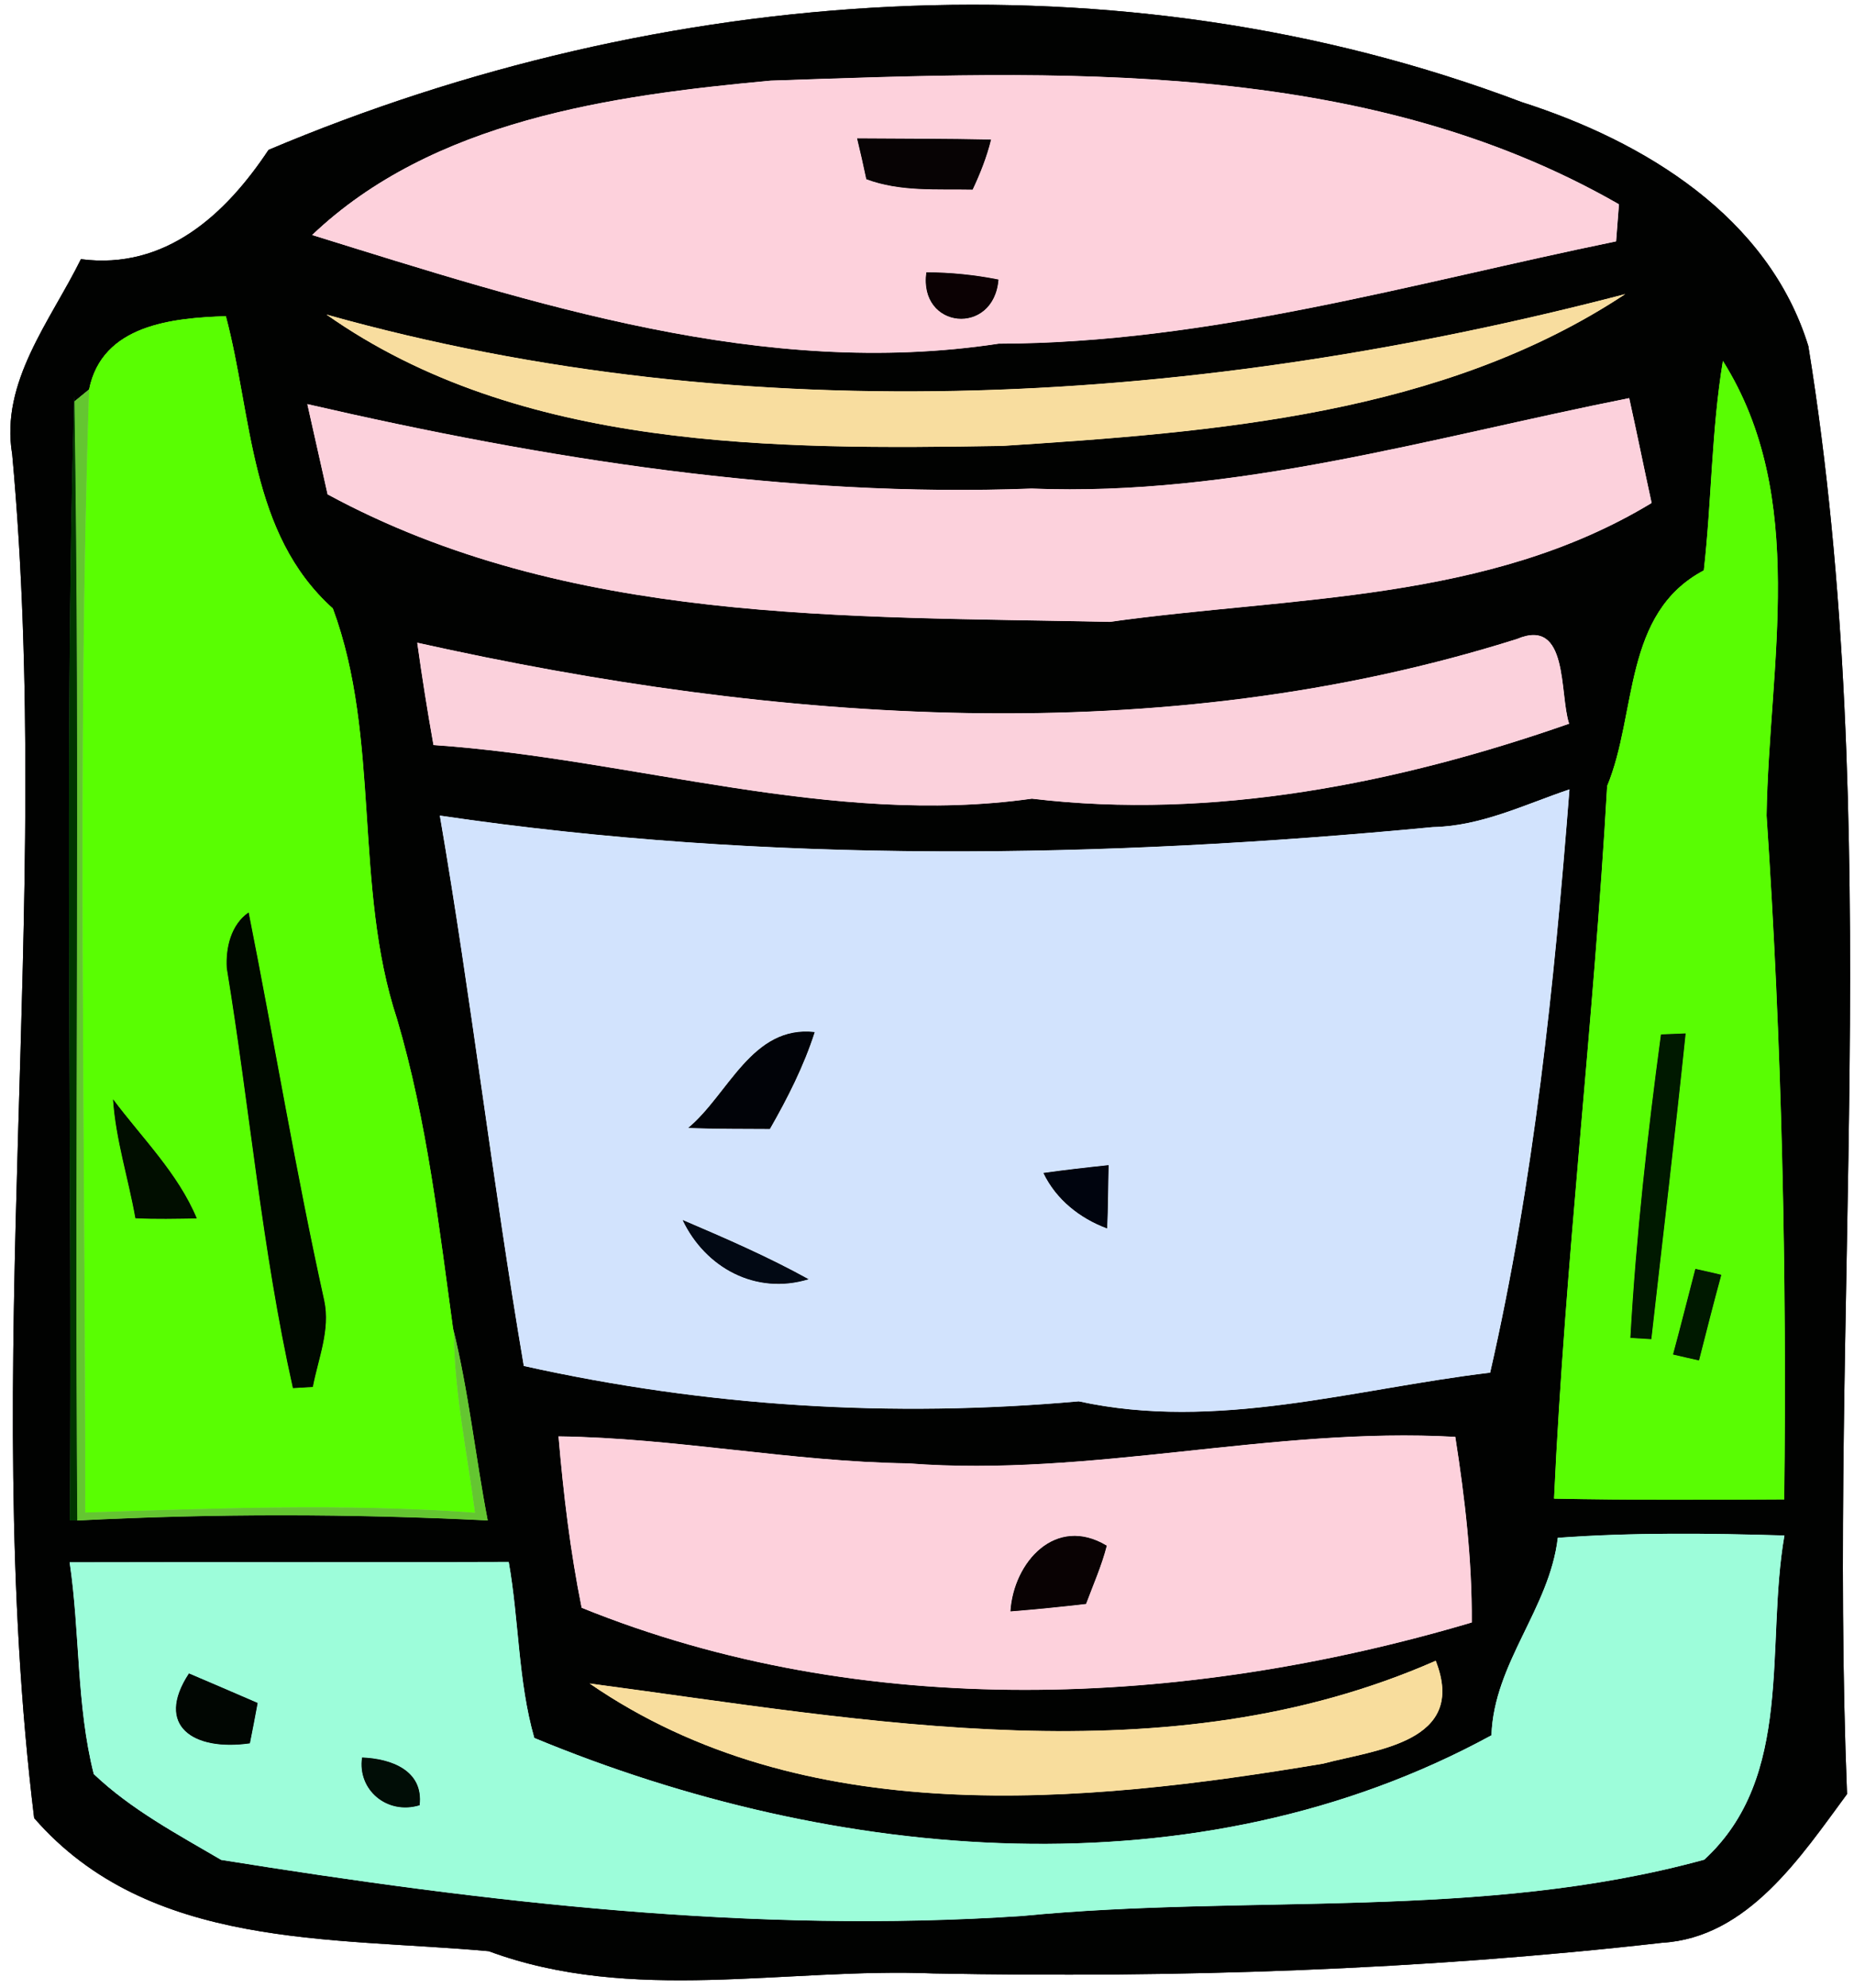 <?xml version="1.0" encoding="UTF-8"?>
<svg width="266pt" height="285pt" version="1.1" viewBox="0 0 266 285" xmlns="http://www.w3.org/2000/svg">
<path d="m38.53 21.49c56.29-23.77 122.07-28.69 179.82-6.84 17.6 5.63 35.38 16.43 41.1 34.98 11.12 68.63 2.8 138.53 5.55 207.61-6.66 9.02-14.25 20.59-26.53 21.32-34.69 3.94-69.61 5.06-104.5 4.4-21.27-0.87-43.29 4.41-63.84-3.19-22.56-2.06-48.76-0.17-65.23-19.09-7.92-64.88 2.8-130.49-3.15-195.55-1.75-10.36 5.51-19.15 9.86-27.97 12.17 1.59 20.82-6.48 26.92-15.67m72.05-9.93c-22.91 2.11-48.56 5.72-65.8 22.14 31.82 9.87 64.77 20.7 98.5 15.58 30.19-0.07 59.33-8.66 88.59-14.67 0.1-1.33 0.31-3.99 0.41-5.32-36.77-21.11-80.86-19.12-121.7-17.73m-63.75 33.54c27.71 19.52 64.51 19.38 96.99 18.84 30.54-1.97 63.19-4.46 89.38-21.78-60.68 15.84-125.5 20.02-186.37 2.94m-34.05 10.73c-0.52 0.43-1.58 1.3-2.11 1.73l-0.03-0.92c-1.48 53.75-0.25 107.58-0.62 161.37l1.06 0.01c19.65-1.01 39.25-0.98 58.9-0.01-1.77-9.17-2.73-18.5-4.98-27.57l0.12 0.89c-2.1-15.17-3.8-30.52-8.16-45.25-6.26-18.98-2.3-40.24-9.2-58.84-12.02-10.78-11.51-27.49-15.35-41.91-7.63 0.26-17.75 1.2-19.63 10.5m234.41-4.09c-1.65 9.94-1.61 20.06-2.74 30.04-11.66 6.17-9.53 20.44-13.87 30.92-1.93 34.09-6.04 68.07-7.62 102.18 11 0.23 22.01 0.17 33.03 0.11 0.38-32.7-0.33-65.43-2.53-98.06 0.35-21.68 6.07-45.59-6.27-65.19m-99.18 18.31c-35.04 1.32-69.9-4.28-103.92-12.11 0.97 4.32 1.95 8.63 2.91 12.95 34.43 18.65 74.42 17.45 112.2 18.28 26.23-3.66 54.3-2.82 77.77-17.05-1.1-5.01-2.11-10.04-3.22-15.04-28.29 5.62-56.54 14.14-85.74 12.97m69.65 21.56c-51.12 16.12-106.15 12.05-157.8 0.54 0.68 4.91 1.46 9.8 2.33 14.68 28.66 1.96 57.04 11.75 85.86 7.69 25.92 3.1 52.57-2.18 77.08-10.75-1.43-4.35-0.02-15.29-7.47-12.16m-12.09 26.98c-47.38 4.51-95.32 5.31-142.47-1.65 4.52 26.23 7.58 52.69 12.05 78.92 26.26 5.84 52.8 7.46 79.62 5.07 19.76 4.32 39.43-1.77 59.03-4.11 6.29-27.49 9.19-55.57 11.38-83.64-6.43 2.17-12.67 5.27-19.61 5.41m-125.44 87.36c0.7 8.24 1.68 16.47 3.32 24.58 40.35 16.35 86.47 14.34 127.71 2.11 0.06-8.94-0.98-17.81-2.36-26.62-26.31-1.48-52.2 5.82-78.51 3.8-16.8-0.24-33.36-3.65-50.16-3.87m143.37 14.54c-1.19 10.16-9.17 17.94-9.52 28.32-42.18 23-94.15 18.27-137.32 0.38-2.34-8.18-2.18-16.87-3.67-25.24-21 0.09-42 0-63 0.06 1.49 10.05 0.96 20.51 3.46 30.36 5.33 5.08 11.97 8.61 18.28 12.31 37.98 6.09 76.37 10.62 114.94 8.04 32.58-3.17 65.97 0.68 97.85-8.07 12.97-11.92 8.75-30.69 11.5-46.49-10.84-0.32-21.7-0.45-32.52 0.33m-138.92 20.89c30.65 21.1 70.46 17.34 105.26 11.5 7.46-1.99 20.77-3 16.15-14.76-38.59 16.96-81.3 8.58-121.41 3.26z" fill="#010201"/>
<path d="m110.58 11.56c40.84-1.39 84.93-3.38 121.7 17.73-0.1 1.33-0.31 3.99-0.41 5.32-29.26 6.01-58.4 14.6-88.59 14.67-33.73 5.12-66.68-5.71-98.5-15.58 17.24-16.42 42.89-20.03 65.8-22.14m12.4 8.29c0.47 1.94 0.91 3.88 1.32 5.84 4.87 1.82 10.13 1.39 15.24 1.49 1.09-2.3 2.03-4.69 2.64-7.16-6.4-0.14-12.8-0.12-19.2-0.17m9.93 19.2c-1.13 8.17 9.69 9.16 10.34 1.04-3.4-0.68-6.87-1.03-10.34-1.04z" fill="#fdd1dc"/>
<path d="m122.98 19.85c6.4 0.05 12.8 0.03 19.2 0.17-0.61 2.47-1.55 4.86-2.64 7.16-5.11-0.1-10.37 0.33-15.24-1.49-0.41-1.96-0.85-3.9-1.32-5.84z" fill="#070304"/>
<path d="m132.91 39.05c3.47 0.01 6.94 0.36 10.34 1.04-0.65 8.12-11.47 7.13-10.34-1.04z" fill="#0b0103"/>
<path d="m46.83 45.1c60.87 17.08 125.69 12.9 186.37-2.94-26.19 17.32-58.84 19.81-89.38 21.78-32.48 0.54-69.28 0.68-96.99-18.84z" fill="#f8dd9f"/>
<path d="m12.78 55.83c1.88-9.3 12-10.24 19.63-10.5 3.84 14.42 3.33 31.13 15.35 41.91 6.9 18.6 2.94 39.86 9.2 58.84 4.36 14.73 6.06 30.08 8.16 45.25 0.11 8.61 1.93 17.06 3.03 25.57-18.63-1.37-37.28-0.63-55.93-0.03 0.05-53.66-1.2-107.44 0.56-161.04m19.76 82.97c3.3 20.06 5.04 40.37 9.49 60.23 0.72-0.04 2.14-0.13 2.85-0.17 0.78-4.08 2.53-8.17 1.64-12.36-4.09-18.46-7.16-37.13-10.85-55.67-2.53 1.76-3.3 5.05-3.13 7.97m-13.11 35.87c2.94 0.15 5.86 0.07 8.8 0.03-2.7-6.48-7.87-11.54-12.01-17.08 0.39 5.8 2.2 11.35 3.21 17.05z" fill="#59fe02"/>
<path d="m247.19 51.74c12.34 19.6 6.62 43.51 6.27 65.19 2.2 32.63 2.91 65.36 2.53 98.06-11.02 0.06-22.03 0.12-33.03-0.11 1.58-34.11 5.69-68.09 7.62-102.18 4.34-10.48 2.21-24.75 13.87-30.92 1.13-9.98 1.09-20.1 2.74-30.04m-8.88 96.58c-1.95 14.45-3.57 28.95-4.39 43.51 0.75 0.04 2.25 0.13 3 0.18 1.65-14.61 3.4-29.21 4.92-43.83-1.18 0.05-2.36 0.09-3.53 0.14m4.93 33.62c-1.07 4.08-2.09 8.19-3.2 12.27 1.24 0.29 2.48 0.58 3.72 0.85 1.05-4.1 2.08-8.19 3.2-12.27-1.24-0.3-2.48-0.58-3.72-0.85z" fill="#59fd03"/>
<path d="m10.67 57.56c0.53-0.43 1.59-1.3 2.11-1.73-1.76 53.6-0.51 107.38-0.56 161.04 18.65-0.6 37.3-1.34 55.93 0.03-1.1-8.51-2.92-16.96-3.03-25.57l-0.12-0.89c2.25 9.07 3.21 18.4 4.98 27.57-19.65-0.97-39.25-1-58.9 0.01-0.43-53.49 0.43-106.99-0.41-160.46z" fill="#64c631"/>
<path d="m10.64 56.64 0.03 0.92c0.84 53.47-0.02 106.97 0.41 160.46l-1.06-0.01c0.37-53.79-0.86-107.62 0.62-161.37z" fill="#003500"/>
<path d="m148.01 70.05c29.2 1.17 57.45-7.35 85.74-12.97 1.11 5 2.12 10.03 3.22 15.04-23.47 14.23-51.54 13.39-77.77 17.05-37.78-0.83-77.77 0.37-112.2-18.28-0.96-4.32-1.94-8.63-2.91-12.95 34.02 7.83 68.88 13.43 103.92 12.11z" fill="#fcd1dc"/>
<path d="m217.66 91.61c7.45-3.13 6.04 7.81 7.47 12.16-24.51 8.57-51.16 13.85-77.08 10.75-28.82 4.06-57.2-5.73-85.86-7.69-0.87-4.88-1.65-9.77-2.33-14.68 51.65 11.51 106.68 15.58 157.8-0.54z" fill="#fbd1dc"/>
<path d="m205.57 118.59c6.94-0.14 13.18-3.24 19.61-5.41-2.19 28.07-5.09 56.15-11.38 83.64-19.6 2.34-39.27 8.43-59.03 4.11-26.82 2.39-53.36 0.77-79.62-5.07-4.47-26.23-7.53-52.69-12.05-78.92 47.15 6.96 95.09 6.16 142.47 1.65m-106.81 43.13c3.9 0.15 7.79 0.13 11.69 0.15 2.54-4.43 4.86-9.01 6.43-13.88-9.01-1.01-12.34 8.93-18.12 13.73m50.95 6.47c1.83 3.8 5.22 6.49 9.13 7.94 0.14-3.01 0.13-6.07 0.21-9.06-3.13 0.33-6.23 0.68-9.34 1.12m-51.76 6.75c3.25 6.83 10.49 10.79 18.05 8.48-5.82-3.22-11.94-5.87-18.05-8.48z" fill="#d2e3fd"/>
<path d="m32.54 138.8c-0.17-2.92 0.6-6.21 3.13-7.97 3.69 18.54 6.76 37.21 10.85 55.67 0.89 4.19-0.86 8.28-1.64 12.36-0.71 0.04-2.13 0.13-2.85 0.17-4.45-19.86-6.19-40.17-9.49-60.23z" fill="#000900"/>
<path d="m98.76 161.72c5.78-4.8 9.11-14.74 18.12-13.73-1.57 4.87-3.89 9.45-6.43 13.88-3.9-0.02-7.79 0-11.69-0.15z" fill="#010308"/>
<path d="m238.31 148.32c1.17-0.05 2.35-0.09 3.53-0.14-1.52 14.62-3.27 29.22-4.92 43.83-0.75-0.05-2.25-0.14-3-0.18 0.82-14.56 2.44-29.06 4.39-43.51z" fill="#001900"/>
<path d="m19.43 174.67c-1.01-5.7-2.82-11.25-3.21-17.05 4.14 5.54 9.31 10.6 12.01 17.08-2.94 0.04-5.86 0.12-8.8-0.03z" fill="#010e00"/>
<path d="m149.71 168.19c3.11-0.44 6.21-0.79 9.34-1.12-0.08 2.99-0.07 6.05-0.21 9.06-3.91-1.45-7.3-4.14-9.13-7.94z" fill="#00040e"/>
<path d="m97.95 174.94c6.11 2.61 12.23 5.26 18.05 8.48-7.56 2.31-14.8-1.65-18.05-8.48z" fill="#020914"/>
<path d="m243.24 181.94c1.24 0.27 2.48 0.55 3.72 0.85-1.12 4.08-2.15 8.17-3.2 12.27-1.24-0.27-2.48-0.56-3.72-0.85 1.11-4.08 2.13-8.19 3.2-12.27z" fill="#001900"/>
<path d="m80.13 205.95c16.8 0.22 33.36 3.63 50.16 3.87 26.31 2.02 52.2-5.28 78.51-3.8 1.38 8.81 2.42 17.68 2.36 26.62-41.24 12.23-87.36 14.24-127.71-2.11-1.64-8.11-2.62-16.34-3.32-24.58m64.85 25.09c3.61-0.29 7.23-0.65 10.83-1.07 1.03-2.77 2.24-5.48 2.97-8.34-7.3-4.4-13.35 2.34-13.8 9.41z" fill="#fdd1dc"/>
<path d="m223.5 220.49c10.82-0.78 21.68-0.65 32.52-0.33-2.75 15.8 1.47 34.57-11.5 46.49-31.88 8.75-65.27 4.9-97.85 8.07-38.57 2.58-76.96-1.95-114.94-8.04-6.31-3.7-12.95-7.23-18.28-12.31-2.5-9.85-1.97-20.31-3.46-30.36 21-0.06 42 0.03 63-0.06 1.49 8.37 1.33 17.06 3.67 25.24 43.17 17.89 95.14 22.62 137.32-0.38 0.35-10.38 8.33-18.16 9.52-28.32m-196.39 19.46c-4.94 7.52 0.66 11.17 8.74 10.01 0.38-1.92 0.76-3.85 1.11-5.78-3.28-1.41-6.56-2.84-9.85-4.23m24.84 12.05c-0.69 4.61 3.56 8.26 8.25 6.84 0.59-5.01-4.11-6.68-8.25-6.84z" fill="#9dfdda"/>
<path d="m144.98 231.04c0.45-7.07 6.5-13.81 13.8-9.41-0.73 2.86-1.94 5.57-2.97 8.34-3.6 0.42-7.22 0.78-10.83 1.07z" fill="#090203"/>
<path d="m84.58 241.38c40.11 5.32 82.82 13.7 121.41-3.26 4.62 11.76-8.69 12.77-16.15 14.76-34.8 5.84-74.61 9.6-105.26-11.5z" fill="#f8dd9d"/>
<path d="m27.11 239.95c3.29 1.39 6.57 2.82 9.85 4.23-0.35 1.93-0.73 3.86-1.11 5.78-8.08 1.16-13.68-2.49-8.74-10.01z" fill="#010602"/>
<path d="m51.95 252c4.14 0.16 8.84 1.83 8.25 6.84-4.69 1.42-8.94-2.23-8.25-6.84z" fill="#010d06"/>
<path d="m38.53 21.49c56.29-23.77 122.07-28.69 179.82-6.84 17.6 5.63 35.38 16.43 41.1 34.98 11.12 68.63 2.8 138.53 5.55 207.61-6.66 9.02-14.25 20.59-26.53 21.32-34.69 3.94-69.61 5.06-104.5 4.4-21.27-0.87-43.29 4.41-63.84-3.19-22.56-2.06-48.76-0.17-65.23-19.09-7.92-64.88 2.8-130.49-3.15-195.55-1.75-10.36 5.51-19.15 9.86-27.97 12.17 1.59 20.82-6.48 26.92-15.67m72.05-9.93c-22.91 2.11-48.56 5.72-65.8 22.14 31.82 9.87 64.77 20.7 98.5 15.58 30.19-0.07 59.33-8.66 88.59-14.67 0.1-1.33 0.31-3.99 0.41-5.32-36.77-21.11-80.86-19.12-121.7-17.73m-63.75 33.54c27.71 19.52 64.51 19.38 96.99 18.84 30.54-1.97 63.19-4.46 89.38-21.78-60.68 15.84-125.5 20.02-186.37 2.94m-34.05 10.73c-0.52 0.43-1.58 1.3-2.11 1.73l-0.03-0.92c-1.48 53.75-0.25 107.58-0.62 161.37l1.06 0.01c19.65-1.01 39.25-0.98 58.9-0.01-1.77-9.17-2.73-18.5-4.98-27.57l0.12 0.89c-2.1-15.17-3.8-30.52-8.16-45.25-6.26-18.98-2.3-40.24-9.2-58.84-12.02-10.78-11.51-27.49-15.35-41.91-7.63 0.26-17.75 1.2-19.63 10.5m234.41-4.09c-1.65 9.94-1.61 20.06-2.74 30.04-11.66 6.17-9.53 20.44-13.87 30.92-1.93 34.09-6.04 68.07-7.62 102.18 11 0.23 22.01 0.17 33.03 0.11 0.38-32.7-0.33-65.43-2.53-98.06 0.35-21.68 6.07-45.59-6.27-65.19m-99.18 18.31c-35.04 1.32-69.9-4.28-103.92-12.11 0.97 4.32 1.95 8.63 2.91 12.95 34.43 18.65 74.42 17.45 112.2 18.28 26.23-3.66 54.3-2.82 77.77-17.05-1.1-5.01-2.11-10.04-3.22-15.04-28.29 5.62-56.54 14.14-85.74 12.97m69.65 21.56c-51.12 16.12-106.15 12.05-157.8 0.54 0.68 4.91 1.46 9.8 2.33 14.68 28.66 1.96 57.04 11.75 85.86 7.69 25.92 3.1 52.57-2.18 77.08-10.75-1.43-4.35-0.02-15.29-7.47-12.16m-12.09 26.98c-47.38 4.51-95.32 5.31-142.47-1.65 4.52 26.23 7.58 52.69 12.05 78.92 26.26 5.84 52.8 7.46 79.62 5.07 19.76 4.32 39.43-1.77 59.03-4.11 6.29-27.49 9.19-55.57 11.38-83.64-6.43 2.17-12.67 5.27-19.61 5.41m-125.44 87.36c0.7 8.24 1.68 16.47 3.32 24.58 40.35 16.35 86.47 14.34 127.71 2.11 0.06-8.94-0.98-17.81-2.36-26.62-26.31-1.48-52.2 5.82-78.51 3.8-16.8-0.24-33.36-3.65-50.16-3.87m143.37 14.54c-1.19 10.16-9.17 17.94-9.52 28.32-42.18 23-94.15 18.27-137.32 0.38-2.34-8.18-2.18-16.87-3.67-25.24-21 0.09-42 0-63 0.06 1.49 10.05 0.96 20.51 3.46 30.36 5.33 5.08 11.97 8.61 18.28 12.31 37.98 6.09 76.37 10.62 114.94 8.04 32.58-3.17 65.97 0.68 97.85-8.07 12.97-11.92 8.75-30.69 11.5-46.49-10.84-0.32-21.7-0.45-32.52 0.33m-138.92 20.89c30.65 21.1 70.46 17.34 105.26 11.5 7.46-1.99 20.77-3 16.15-14.76-38.59 16.96-81.3 8.58-121.41 3.26z" fill="#010201"/>
<path d="m110.58 11.56c40.84-1.39 84.93-3.38 121.7 17.73-0.1 1.33-0.31 3.99-0.41 5.32-29.26 6.01-58.4 14.6-88.59 14.67-33.73 5.12-66.68-5.71-98.5-15.58 17.24-16.42 42.89-20.03 65.8-22.14m12.4 8.29c0.47 1.94 0.91 3.88 1.32 5.84 4.87 1.82 10.13 1.39 15.24 1.49 1.09-2.3 2.03-4.69 2.64-7.16-6.4-0.14-12.8-0.12-19.2-0.17m9.93 19.2c-1.13 8.17 9.69 9.16 10.34 1.04-3.4-0.68-6.87-1.03-10.34-1.04z" fill="#fdd1dc"/>
<path d="m122.98 19.85c6.4 0.05 12.8 0.03 19.2 0.17-0.61 2.47-1.55 4.86-2.64 7.16-5.11-0.1-10.37 0.33-15.24-1.49-0.41-1.96-0.85-3.9-1.32-5.84z" fill="#070304"/>
<path d="m132.91 39.05c3.47 0.01 6.94 0.36 10.34 1.04-0.65 8.12-11.47 7.13-10.34-1.04z" fill="#0b0103"/>
<path d="m46.83 45.1c60.87 17.08 125.69 12.9 186.37-2.94-26.19 17.32-58.84 19.81-89.38 21.78-32.48 0.54-69.28 0.68-96.99-18.84z" fill="#f8dd9f"/>
<path d="m12.78 55.83c1.88-9.3 12-10.24 19.63-10.5 3.84 14.42 3.33 31.13 15.35 41.91 6.9 18.6 2.94 39.86 9.2 58.84 4.36 14.73 6.06 30.08 8.16 45.25 0.11 8.61 1.93 17.06 3.03 25.57-18.63-1.37-37.28-0.63-55.93-0.03 0.05-53.66-1.2-107.44 0.56-161.04m19.76 82.97c3.3 20.06 5.04 40.37 9.49 60.23 0.72-0.04 2.14-0.13 2.85-0.17 0.78-4.08 2.53-8.17 1.64-12.36-4.09-18.46-7.16-37.13-10.85-55.67-2.53 1.76-3.3 5.05-3.13 7.97m-13.11 35.87c2.94 0.15 5.86 0.07 8.8 0.03-2.7-6.48-7.87-11.54-12.01-17.08 0.39 5.8 2.2 11.35 3.21 17.05z" fill="#59fe02"/>
<path d="m247.19 51.74c12.34 19.6 6.62 43.51 6.27 65.19 2.2 32.63 2.91 65.36 2.53 98.06-11.02 0.06-22.03 0.12-33.03-0.11 1.58-34.11 5.69-68.09 7.62-102.18 4.34-10.48 2.21-24.75 13.87-30.92 1.13-9.98 1.09-20.1 2.74-30.04m-8.88 96.58c-1.95 14.45-3.57 28.95-4.39 43.51 0.75 0.04 2.25 0.13 3 0.18 1.65-14.61 3.4-29.21 4.92-43.83-1.18 0.05-2.36 0.09-3.53 0.14m4.93 33.62c-1.07 4.08-2.09 8.19-3.2 12.27 1.24 0.29 2.48 0.58 3.72 0.85 1.05-4.1 2.08-8.19 3.2-12.27-1.24-0.3-2.48-0.58-3.72-0.85z" fill="#59fd03"/>
<path d="m10.67 57.56c0.53-0.43 1.59-1.3 2.11-1.73-1.76 53.6-0.51 107.38-0.56 161.04 18.65-0.6 37.3-1.34 55.93 0.03-1.1-8.51-2.92-16.96-3.03-25.57l-0.12-0.89c2.25 9.07 3.21 18.4 4.98 27.57-19.65-0.97-39.25-1-58.9 0.01-0.43-53.49 0.43-106.99-0.41-160.46z" fill="#64c631"/>
<path d="m10.64 56.64 0.03 0.92c0.84 53.47-0.02 106.97 0.41 160.46l-1.06-0.01c0.37-53.79-0.86-107.62 0.62-161.37z" fill="#003500"/>
<path d="m148.01 70.05c29.2 1.17 57.45-7.35 85.74-12.97 1.11 5 2.12 10.03 3.22 15.04-23.47 14.23-51.54 13.39-77.77 17.05-37.78-0.83-77.77 0.37-112.2-18.28-0.96-4.32-1.94-8.63-2.91-12.95 34.02 7.83 68.88 13.43 103.92 12.11z" fill="#fcd1dc"/>
<path d="m217.66 91.61c7.45-3.13 6.04 7.81 7.47 12.16-24.51 8.57-51.16 13.85-77.08 10.75-28.82 4.06-57.2-5.73-85.86-7.69-0.87-4.88-1.65-9.77-2.33-14.68 51.65 11.51 106.68 15.58 157.8-0.54z" fill="#fbd1dc"/>
<path d="m205.57 118.59c6.94-0.14 13.18-3.24 19.61-5.41-2.19 28.07-5.09 56.15-11.38 83.64-19.6 2.34-39.27 8.43-59.03 4.11-26.82 2.39-53.36 0.77-79.62-5.07-4.47-26.23-7.53-52.69-12.05-78.92 47.15 6.96 95.09 6.16 142.47 1.65m-106.81 43.13c3.9 0.15 7.79 0.13 11.69 0.15 2.54-4.43 4.86-9.01 6.43-13.88-9.01-1.01-12.34 8.93-18.12 13.73m50.95 6.47c1.83 3.8 5.22 6.49 9.13 7.94 0.14-3.01 0.13-6.07 0.21-9.06-3.13 0.33-6.23 0.68-9.34 1.12m-51.76 6.75c3.25 6.83 10.49 10.79 18.05 8.48-5.82-3.22-11.94-5.87-18.05-8.48z" fill="#d2e3fd"/>
<path d="m32.54 138.8c-0.17-2.92 0.6-6.21 3.13-7.97 3.69 18.54 6.76 37.21 10.85 55.67 0.89 4.19-0.86 8.28-1.64 12.36-0.71 0.04-2.13 0.13-2.85 0.17-4.45-19.86-6.19-40.17-9.49-60.23z" fill="#000900"/>
<path d="m98.76 161.72c5.78-4.8 9.11-14.74 18.12-13.73-1.57 4.87-3.89 9.45-6.43 13.88-3.9-0.02-7.79 0-11.69-0.15z" fill="#010308"/>
<path d="m238.31 148.32c1.17-0.05 2.35-0.09 3.53-0.14-1.52 14.62-3.27 29.22-4.92 43.83-0.75-0.05-2.25-0.14-3-0.18 0.82-14.56 2.44-29.06 4.39-43.51z" fill="#001900"/>
<path d="m19.43 174.67c-1.01-5.7-2.82-11.25-3.21-17.05 4.14 5.54 9.31 10.6 12.01 17.08-2.94 0.04-5.86 0.12-8.8-0.03z" fill="#010e00"/>
<path d="m149.71 168.19c3.11-0.44 6.21-0.79 9.34-1.12-0.08 2.99-0.07 6.05-0.21 9.06-3.91-1.45-7.3-4.14-9.13-7.94z" fill="#00040e"/>
<path d="m97.95 174.94c6.11 2.61 12.23 5.26 18.05 8.48-7.56 2.31-14.8-1.65-18.05-8.48z" fill="#020914"/>
<path d="m243.24 181.94c1.24 0.27 2.48 0.55 3.72 0.85-1.12 4.08-2.15 8.17-3.2 12.27-1.24-0.27-2.48-0.56-3.72-0.85 1.11-4.08 2.13-8.19 3.2-12.27z" fill="#001900"/>
<path d="m80.13 205.95c16.8 0.22 33.36 3.63 50.16 3.87 26.31 2.02 52.2-5.28 78.51-3.8 1.38 8.81 2.42 17.68 2.36 26.62-41.24 12.23-87.36 14.24-127.71-2.11-1.64-8.11-2.62-16.34-3.32-24.58m64.85 25.09c3.61-0.29 7.23-0.65 10.83-1.07 1.03-2.77 2.24-5.48 2.97-8.34-7.3-4.4-13.35 2.34-13.8 9.41z" fill="#fdd1dc"/>
<path d="m223.5 220.49c10.82-0.78 21.68-0.65 32.52-0.33-2.75 15.8 1.47 34.57-11.5 46.49-31.88 8.75-65.27 4.9-97.85 8.07-38.57 2.58-76.96-1.95-114.94-8.04-6.31-3.7-12.95-7.23-18.28-12.31-2.5-9.85-1.97-20.31-3.46-30.36 21-0.06 42 0.03 63-0.06 1.49 8.37 1.33 17.06 3.67 25.24 43.17 17.89 95.14 22.62 137.32-0.38 0.35-10.38 8.33-18.16 9.52-28.32m-196.39 19.46c-4.94 7.52 0.66 11.17 8.74 10.01 0.38-1.92 0.76-3.85 1.11-5.78-3.28-1.41-6.56-2.84-9.85-4.23m24.84 12.05c-0.69 4.61 3.56 8.26 8.25 6.84 0.59-5.01-4.11-6.68-8.25-6.84z" fill="#9dfdda"/>
<path d="m144.98 231.04c0.45-7.07 6.5-13.81 13.8-9.41-0.73 2.86-1.94 5.57-2.97 8.34-3.6 0.42-7.22 0.78-10.83 1.07z" fill="#090203"/>
<path d="m84.58 241.38c40.11 5.32 82.82 13.7 121.41-3.26 4.62 11.76-8.69 12.77-16.15 14.76-34.8 5.84-74.61 9.6-105.26-11.5z" fill="#f8dd9d"/>
<path d="m27.11 239.95c3.29 1.39 6.57 2.82 9.85 4.23-0.35 1.93-0.73 3.86-1.11 5.78-8.08 1.16-13.68-2.49-8.74-10.01z" fill="#010602"/>
<path d="m51.95 252c4.14 0.16 8.84 1.83 8.25 6.84-4.69 1.42-8.94-2.23-8.25-6.84z" fill="#010d06"/>
</svg>
